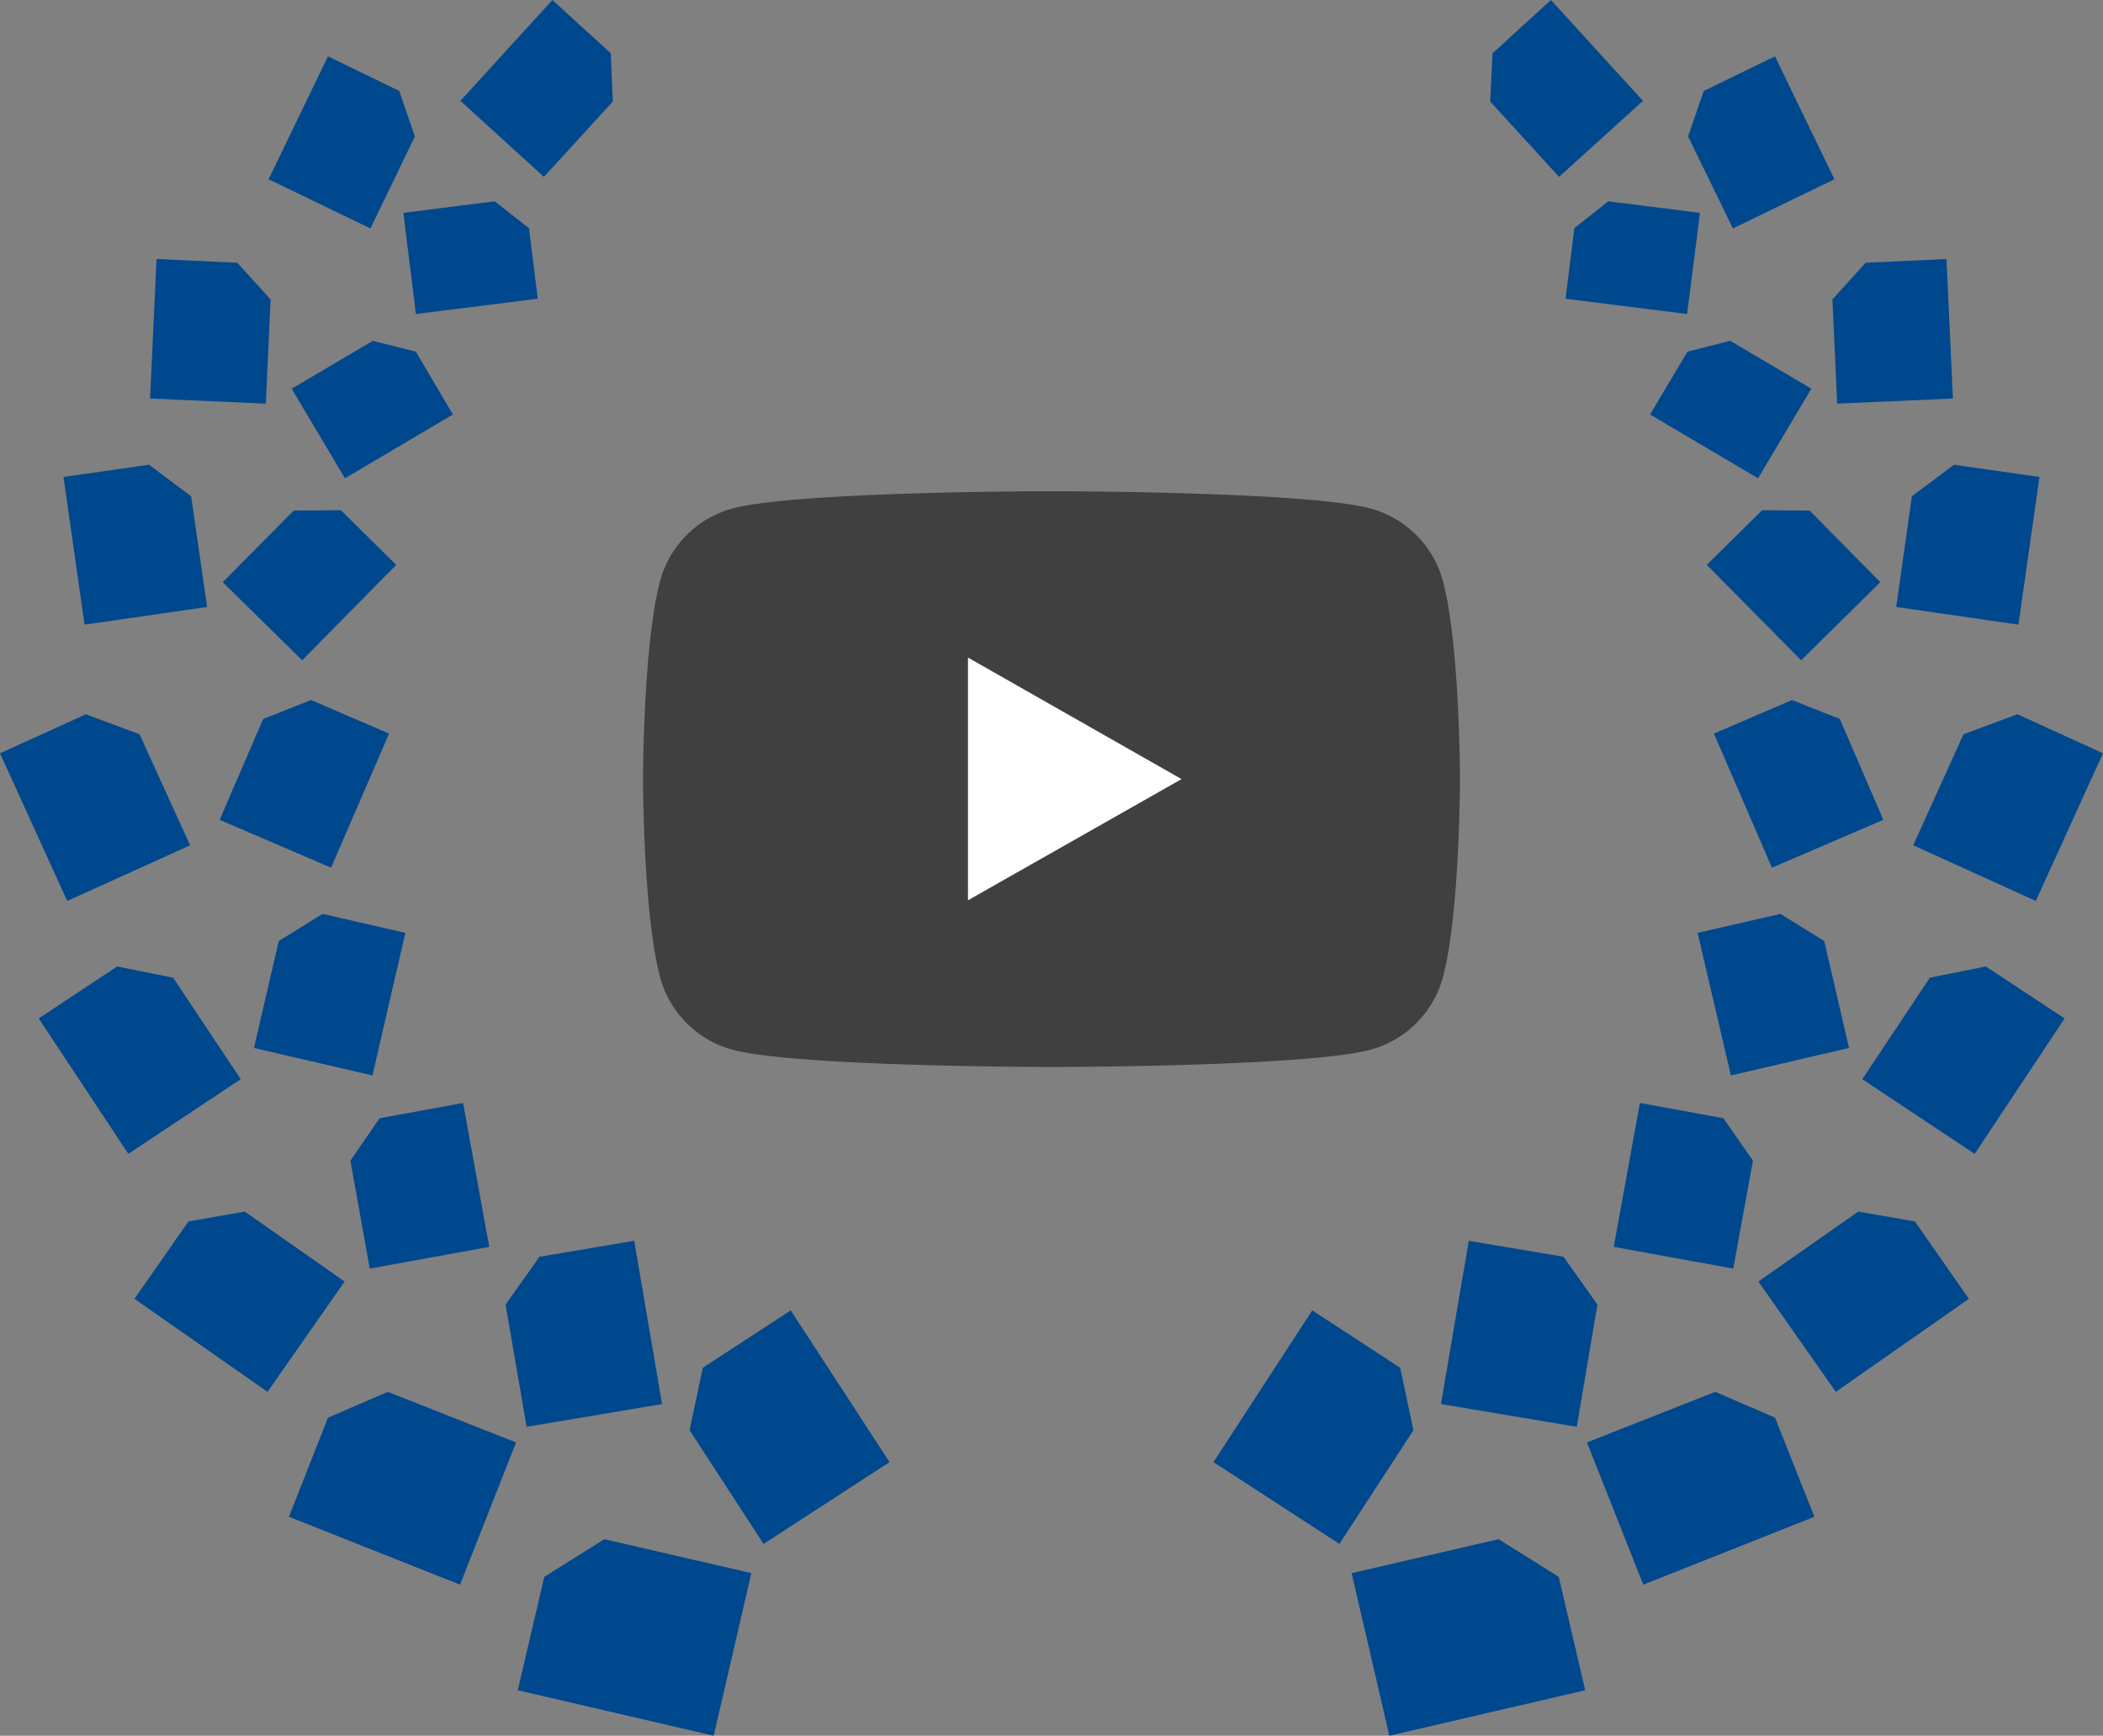 <svg xmlns="http://www.w3.org/2000/svg" viewBox="0 0 61.94 51.13" xmlns:v="https://vecta.io/nano"><rect x="0" y="0" width="61.94" height="51.13" fill="#808080" stroke="none"/><path d="M42.5 17.12a3.03 3.03 0 0 0-2.13-2.14c-1.88-.51-9.4-.51-9.4-.51s-7.52 0-9.4.51a3.03 3.03 0 0 0-2.13 2.14c-.5 1.89-.5 5.83-.5 5.83s0 3.94.5 5.83a3.03 3.03 0 0 0 2.13 2.14c1.88.51 9.4.51 9.4.51s7.52 0 9.4-.51a3.03 3.03 0 0 0 2.13-2.14c.5-1.89.5-5.83.5-5.83s0-3.94-.5-5.83z" fill="#404041"/><path d="M28.51 26.52l6.29-3.57-6.29-3.58v7.15z" fill="#fff"/><path d="M16.03 46.45l-.78 3.34 5.77 1.34 1.11-4.79-4.33-1-1.77 1.11zm4.67-6.16l2.59-1.69 2.91 4.47-3.71 2.41-2.18-3.35.39-1.84zM9.66 41.76l-1.15 2.92 5.04 2 1.65-4.19L11.42 41l-1.76.76zm6.23-4.74l2.79-.47.82 4.81-3.99.67-.62-3.6 1-1.41zM5.55 35.98l-1.59 2.28L7.88 41l2.27-3.25-2.94-2.06-1.66.29zm5.63-3.04l2.46-.45.77 4.24-3.52.64-.57-3.18.86-1.25zm-7.73-4.47L1.14 30l2.64 3.99 3.31-2.2L5.1 28.8l-1.65-.33zm6.05-1.55l2.44.56-.97 4.2-3.49-.81.73-3.15 1.29-.8zm-6.97-5.88L0 22.19l1.98 4.35L5.6 24.9l-1.49-3.27-1.58-.59zm6.63-.42l2.3.99-1.71 3.95-3.28-1.41 1.28-2.97 1.41-.56zm-4.77-6.93l-2.52.36.62 4.35 3.61-.52-.47-3.26-1.24-.93zm5.65 1.34l1.63 1.61-2.77 2.81-2.34-2.3 2.09-2.11 1.39-.01zM6.99 7.74l-2.38-.11-.19 4.11 3.41.15.14-3.07-.98-1.08zm5.26 2.62l1.09 1.85-3.18 1.88-1.57-2.64 2.39-1.41 1.27.32zm-.49-7.68l-2.1-1.02-1.75 3.62 3 1.45 1.31-2.71-.46-1.34zm6.23-1.11L16.27 0l-2.71 2.97 2.46 2.24 2.03-2.22-.06-1.42zm-2.41 5.15l.26 2.08-3.59.45-.37-2.98 2.69-.34 1.01.79zm30.33 39.73l.78 3.34-5.77 1.34-1.11-4.79 4.33-1 1.77 1.11zm-4.67-6.16l-2.59-1.69-2.91 4.47 3.71 2.41 2.18-3.35-.39-1.84zm11.04 1.47l1.16 2.92-5.04 2-1.66-4.19L50.52 41l1.76.76zm-6.23-4.74l-2.79-.47-.82 4.81 4 .67.61-3.6-1-1.41zm10.35-1.04l1.59 2.28L54.07 41l-2.28-3.25 2.94-2.06 1.67.29zm-5.64-3.04l-2.46-.45-.77 4.24 3.52.64.58-3.18-.87-1.25zm7.73-4.47L60.81 30l-2.65 3.99-3.31-2.2 1.99-2.99 1.65-.33zm-6.05-1.55l-2.44.56.98 4.2 3.48-.81-.73-3.15-1.29-.8zm6.98-5.88l2.52 1.15-1.98 4.35-3.61-1.64 1.48-3.27 1.59-.59zm-6.64-.42l-2.3.99 1.71 3.95 3.28-1.41-1.28-2.97-1.41-.56zm4.77-6.93l2.52.36-.62 4.35-3.6-.52.46-3.26 1.24-.93zm-5.65 1.34l-1.63 1.61 2.78 2.81 2.33-2.3-2.08-2.11-1.4-.01zm3.05-7.29l2.38-.11.19 4.11-3.41.15-.14-3.07.98-1.08zm-5.25 2.62l-1.1 1.85 3.18 1.88 1.57-2.64-2.39-1.41-1.26.32zm.48-7.68l2.1-1.02 1.75 3.62-2.99 1.45-1.32-2.71.46-1.34zm-6.22-1.11L45.68 0l2.71 2.97-2.47 2.24-2.03-2.22.07-1.42zm2.41 5.15l-.26 2.08 3.58.45.38-2.98-2.7-.34-1 .79z" fill="#00488d"/></svg>